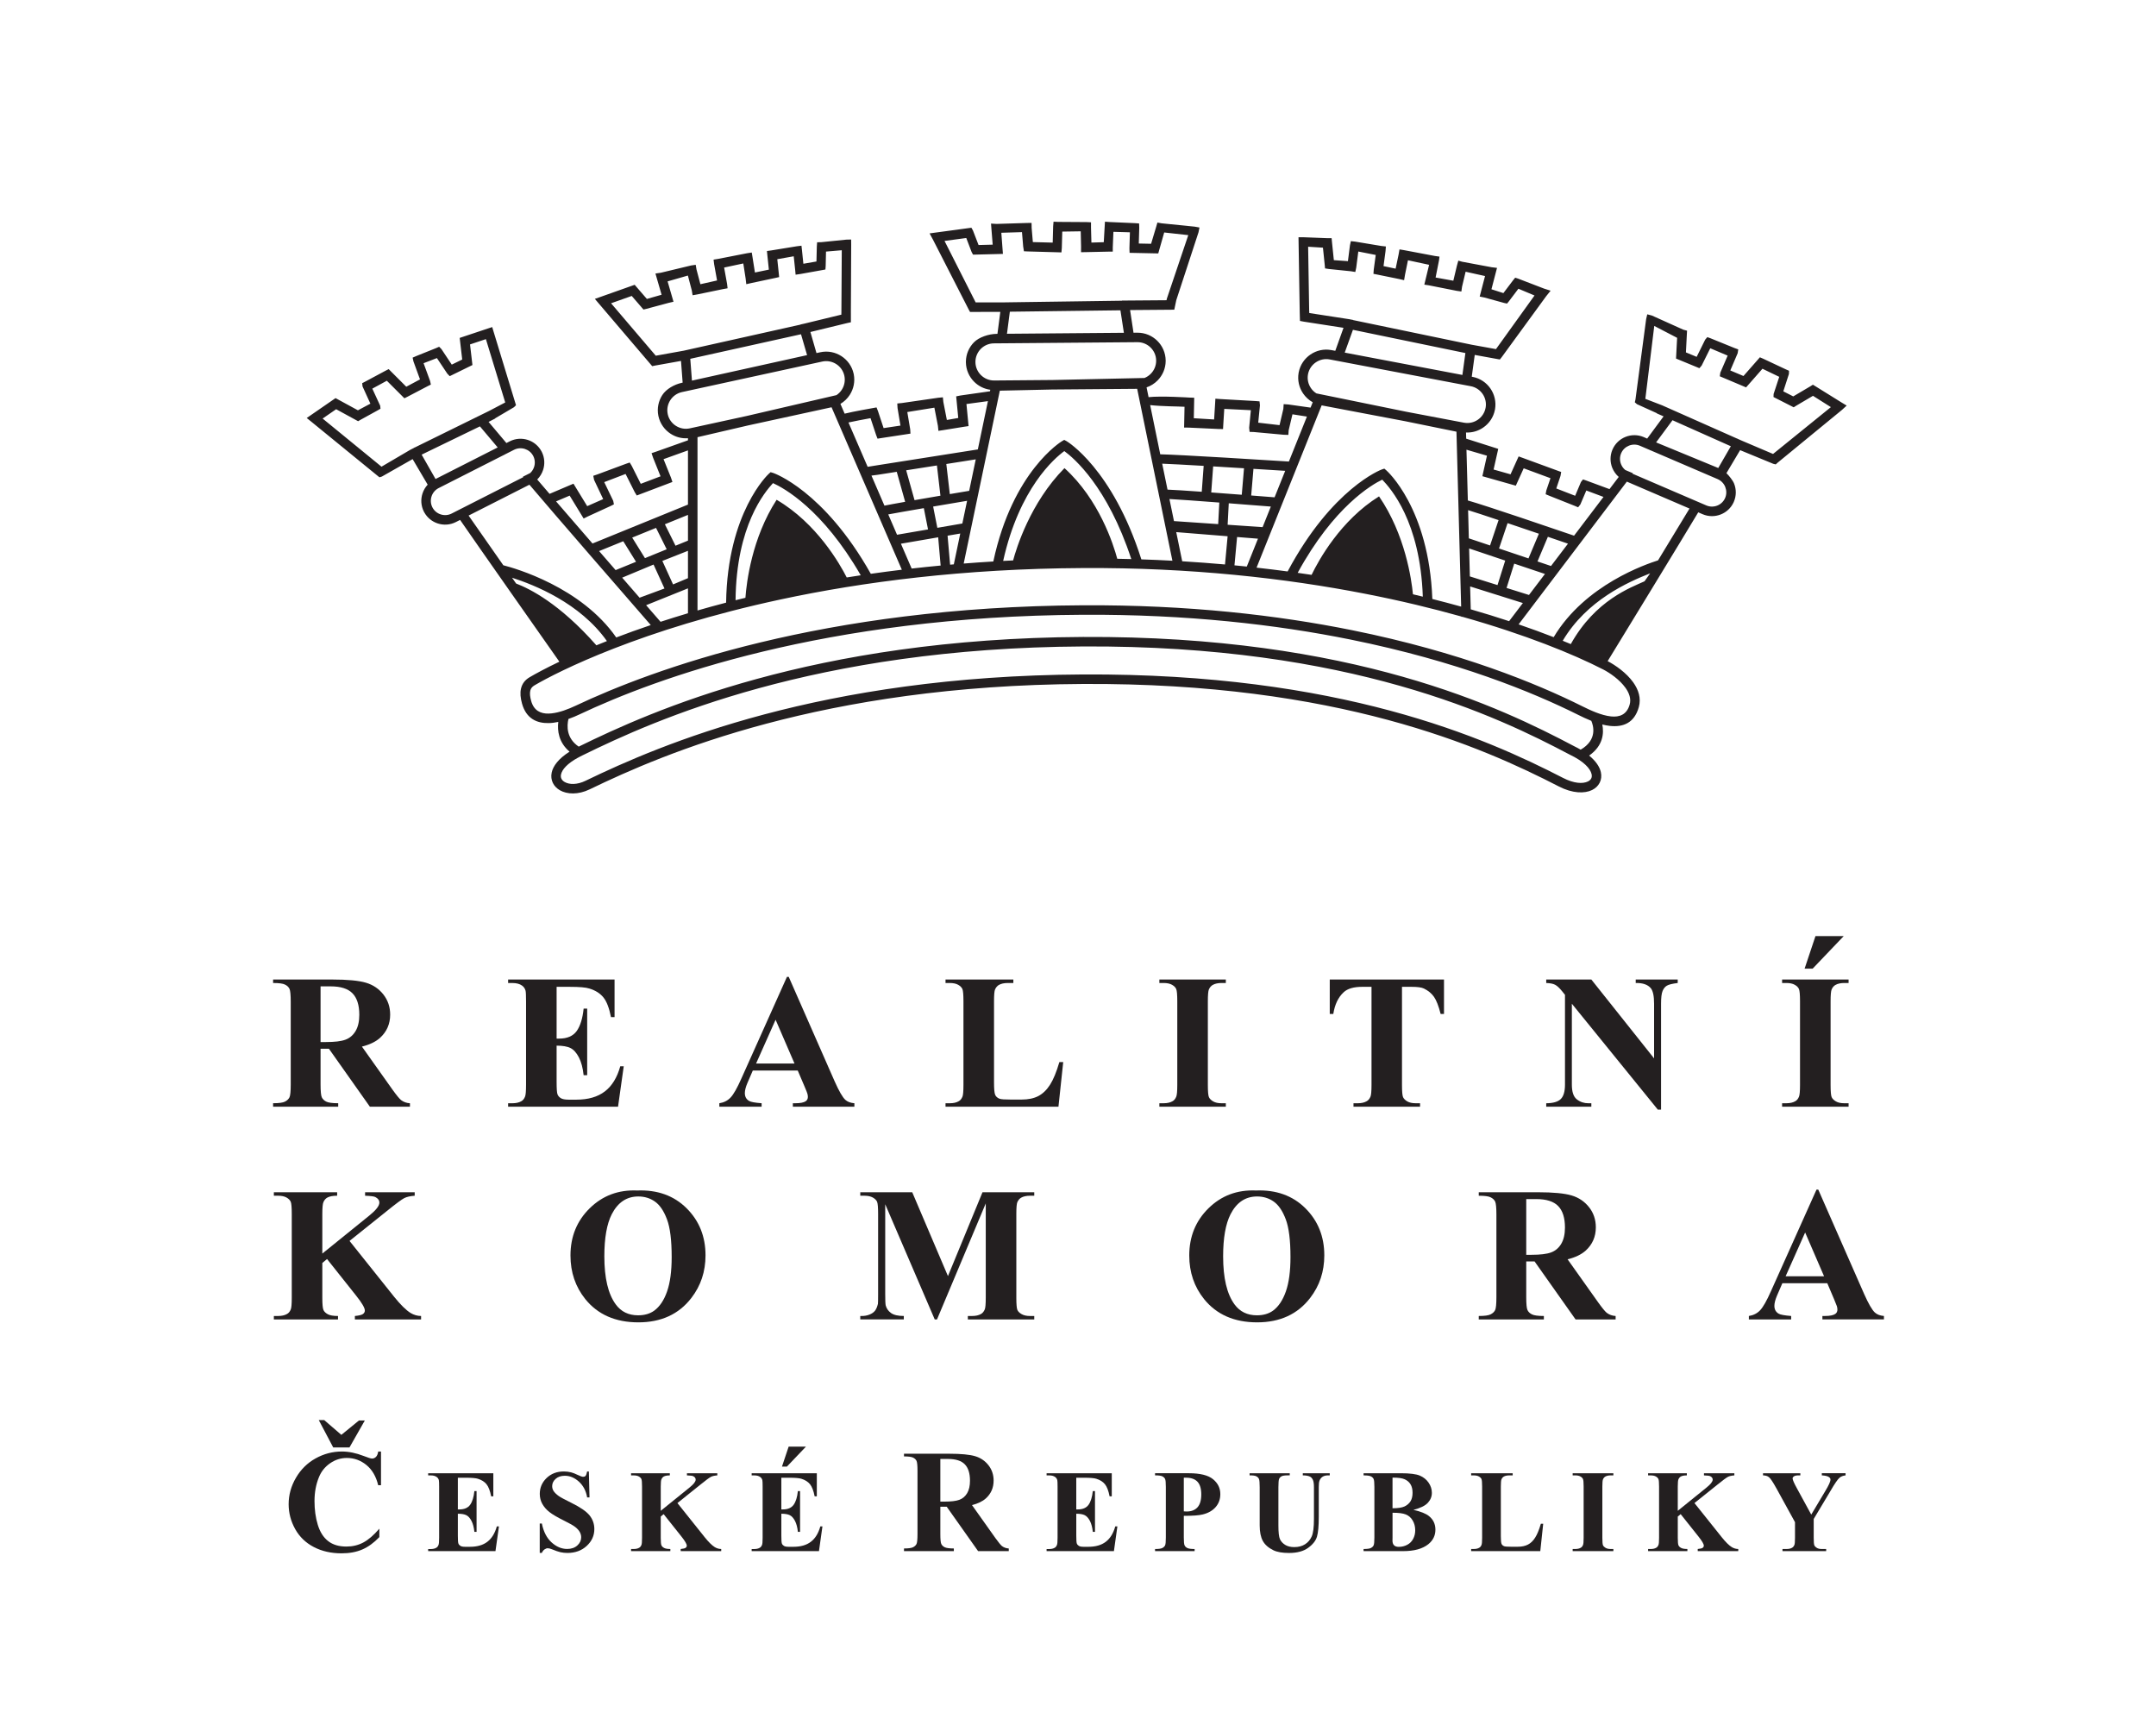 <?xml version="1.0" encoding="UTF-8" standalone="no"?>
<svg
   xmlns:dc="http://purl.org/dc/elements/1.1/"
   xmlns:cc="http://creativecommons.org/ns#"
   xmlns:rdf="http://www.w3.org/1999/02/22-rdf-syntax-ns#"
   xmlns:svg="http://www.w3.org/2000/svg"
   xmlns="http://www.w3.org/2000/svg"
   xmlns:xlink="http://www.w3.org/1999/xlink"
   xml:space="preserve"
   enable-background="new 0 0 155.438 128.485"
   viewBox="0 0 150 120"
   height="120"
   width="150"
   y="0px"
   x="0px"
   id="Layer_1"
   version="1.1"><defs
     id="defs77" /><g
     transform="matrix(0.721,0,0,0.721,19,15.421)"
     id="g3"><defs
       id="defs5"><rect
         y="0"
         x="0"
         height="128.485"
         width="155.438"
         id="SVGID_1_" /></defs><clipPath
       id="SVGID_2_"><use
         height="100%"
         width="100%"
         y="0"
         x="0"
         style="overflow:visible"
         id="use9"
         overflow="visible"
         xlink:href="#SVGID_1_" /></clipPath><path
       style="fill:#231f20"
       id="path11"
       d="m 151.737,120.756 0,0.205 c -0.246,0.033 -0.438,0.105 -0.57,0.217 -0.186,0.154 -0.477,0.578 -0.876,1.268 l -1.628,2.721 0,1.816 c 0,0.389 0.019,0.631 0.061,0.727 0.039,0.092 0.12,0.174 0.24,0.246 0.121,0.074 0.279,0.109 0.48,0.109 l 0.42,0 0,0.205 -4.215,0 0,-0.205 0.392,0 c 0.222,0 0.397,-0.039 0.526,-0.117 0.097,-0.051 0.172,-0.139 0.228,-0.266 0.041,-0.088 0.062,-0.32 0.062,-0.699 l 0,-1.506 -1.769,-3.219 c -0.351,-0.637 -0.597,-1.008 -0.743,-1.121 -0.143,-0.115 -0.335,-0.172 -0.574,-0.176 l 0,-0.205 3.601,0 0,0.205 -0.16,0 c -0.218,0 -0.371,0.031 -0.458,0.096 -0.088,0.061 -0.129,0.127 -0.129,0.197 0,0.133 0.146,0.469 0.443,1.004 l 1.357,2.488 1.352,-2.268 c 0.336,-0.555 0.502,-0.922 0.502,-1.104 0,-0.098 -0.045,-0.182 -0.143,-0.246 -0.124,-0.092 -0.357,-0.148 -0.691,-0.168 l 0,-0.205 2.292,0 z"
       clip-path="url(#SVGID_2_)" /><path
       style="fill:#231f20"
       id="path13"
       d="m 137.155,123.633 2.642,3.307 c 0.374,0.465 0.694,0.781 0.964,0.947 0.197,0.117 0.402,0.178 0.621,0.178 l 0,0.205 -3.911,0 0,-0.205 c 0.248,-0.021 0.406,-0.061 0.479,-0.117 0.072,-0.055 0.108,-0.123 0.108,-0.203 0,-0.156 -0.17,-0.449 -0.511,-0.877 l -1.723,-2.166 -0.278,0.232 0,2.049 c 0,0.393 0.022,0.637 0.069,0.732 0.041,0.098 0.127,0.178 0.252,0.246 0.127,0.07 0.328,0.104 0.606,0.104 l 0,0.205 -3.791,0 0,-0.205 0.249,0 c 0.219,0 0.393,-0.039 0.526,-0.117 0.096,-0.051 0.171,-0.139 0.222,-0.268 0.041,-0.086 0.061,-0.318 0.061,-0.697 l 0,-4.941 c 0,-0.383 -0.02,-0.623 -0.061,-0.721 -0.04,-0.096 -0.124,-0.18 -0.246,-0.252 -0.125,-0.07 -0.291,-0.105 -0.502,-0.105 l -0.249,0 0,-0.207 3.739,0 0,0.207 c -0.254,0 -0.448,0.035 -0.581,0.107 -0.097,0.055 -0.172,0.141 -0.226,0.262 -0.047,0.094 -0.069,0.33 -0.069,0.709 l 0,2.338 2.788,-2.254 c 0.388,-0.314 0.582,-0.566 0.582,-0.752 0,-0.143 -0.079,-0.252 -0.238,-0.334 -0.081,-0.041 -0.283,-0.066 -0.605,-0.076 l 0,-0.207 2.933,0 0,0.207 c -0.263,0.018 -0.468,0.063 -0.618,0.139 -0.15,0.074 -0.494,0.334 -1.033,0.768 l -2.199,1.762 z"
       clip-path="url(#SVGID_2_)" /><path
       style="fill:#231f20"
       id="path15"
       d="m 129.331,128.065 0,0.205 -3.928,0 0,-0.205 0.25,0 c 0.217,0 0.393,-0.039 0.524,-0.117 0.097,-0.051 0.171,-0.139 0.222,-0.266 0.041,-0.088 0.063,-0.32 0.063,-0.699 l 0,-4.941 c 0,-0.383 -0.021,-0.623 -0.063,-0.721 -0.041,-0.096 -0.121,-0.18 -0.246,-0.25 -0.123,-0.072 -0.291,-0.109 -0.5,-0.109 l -0.25,0 0,-0.205 3.928,0 0,0.205 -0.25,0 c -0.219,0 -0.395,0.039 -0.525,0.115 -0.098,0.055 -0.172,0.141 -0.227,0.268 -0.041,0.088 -0.062,0.322 -0.062,0.697 l 0,4.941 c 0,0.385 0.021,0.625 0.062,0.723 0.045,0.096 0.129,0.178 0.25,0.25 0.125,0.074 0.291,0.109 0.502,0.109 l 0.25,0 z"
       clip-path="url(#SVGID_2_)" /><path
       style="fill:#231f20"
       id="path17"
       d="m 122.56,125.631 -0.281,2.639 -6.672,0 0,-0.205 0.25,0 c 0.217,0 0.393,-0.039 0.524,-0.117 0.097,-0.051 0.171,-0.139 0.224,-0.268 0.039,-0.086 0.061,-0.318 0.061,-0.697 l 0,-4.941 c 0,-0.385 -0.021,-0.623 -0.061,-0.721 -0.041,-0.096 -0.123,-0.18 -0.248,-0.25 -0.123,-0.072 -0.291,-0.107 -0.5,-0.107 l -0.25,0 0,-0.207 4.008,0 0,0.207 -0.327,0 c -0.22,0 -0.394,0.037 -0.528,0.113 -0.095,0.055 -0.171,0.141 -0.227,0.268 -0.04,0.09 -0.061,0.322 -0.061,0.697 l 0,4.787 c 0,0.385 0.022,0.631 0.065,0.734 0.045,0.105 0.13,0.186 0.261,0.236 0.094,0.033 0.316,0.049 0.67,0.049 l 0.626,0 c 0.399,0 0.732,-0.07 0.999,-0.211 0.266,-0.139 0.495,-0.359 0.688,-0.666 0.195,-0.301 0.379,-0.748 0.553,-1.34 l 0.226,0 z"
       clip-path="url(#SVGID_2_)" /><path
       style="fill:#231f20"
       id="path19"
       d="m 110.038,124.288 c 0.713,0.164 1.213,0.367 1.502,0.604 0.414,0.336 0.619,0.77 0.619,1.307 0,0.564 -0.227,1.031 -0.68,1.4 -0.559,0.449 -1.369,0.672 -2.433,0.672 l -3.819,0 0,-0.205 c 0.35,0 0.583,-0.031 0.708,-0.098 0.123,-0.064 0.21,-0.148 0.259,-0.252 0.051,-0.104 0.076,-0.357 0.076,-0.764 l 0,-4.877 c 0,-0.404 -0.025,-0.662 -0.076,-0.766 -0.049,-0.107 -0.138,-0.191 -0.262,-0.252 -0.125,-0.064 -0.359,-0.094 -0.705,-0.094 l 0,-0.207 3.602,0 c 0.86,0 1.472,0.076 1.83,0.23 0.358,0.154 0.64,0.381 0.847,0.686 0.208,0.305 0.31,0.631 0.31,0.973 0,0.363 -0.13,0.686 -0.393,0.969 -0.262,0.281 -0.723,0.506 -1.385,0.674 m -2.017,-0.153 c 0.524,0 0.91,-0.059 1.16,-0.176 0.249,-0.119 0.44,-0.285 0.575,-0.498 0.132,-0.215 0.197,-0.488 0.197,-0.822 0,-0.33 -0.065,-0.604 -0.196,-0.816 -0.13,-0.213 -0.317,-0.373 -0.562,-0.484 -0.245,-0.111 -0.636,-0.164 -1.175,-0.16 l 0,2.956 z m 0,0.434 0,2.41 -0.006,0.277 c 0,0.197 0.05,0.35 0.151,0.451 0.103,0.102 0.252,0.152 0.453,0.152 0.295,0 0.566,-0.064 0.816,-0.197 0.25,-0.131 0.441,-0.32 0.573,-0.57 0.135,-0.248 0.201,-0.525 0.201,-0.832 0,-0.354 -0.082,-0.668 -0.245,-0.945 -0.162,-0.279 -0.385,-0.473 -0.67,-0.586 -0.283,-0.111 -0.708,-0.164 -1.273,-0.16"
       clip-path="url(#SVGID_2_)" /><path
       style="fill:#231f20"
       id="path21"
       d="m 94.226,120.756 3.877,0 0,0.205 -0.193,0 c -0.291,0 -0.492,0.031 -0.602,0.092 -0.108,0.061 -0.187,0.145 -0.232,0.252 -0.045,0.107 -0.068,0.375 -0.068,0.803 l 0,3.68 c 0,0.672 0.049,1.117 0.152,1.336 0.102,0.219 0.268,0.396 0.501,0.543 0.231,0.145 0.526,0.215 0.882,0.215 0.405,0 0.752,-0.09 1.037,-0.273 0.288,-0.184 0.501,-0.436 0.643,-0.756 0.143,-0.322 0.215,-0.881 0.215,-1.68 l 0,-3.064 c 0,-0.338 -0.036,-0.576 -0.106,-0.721 -0.071,-0.145 -0.159,-0.244 -0.265,-0.299 -0.167,-0.084 -0.4,-0.127 -0.705,-0.127 l 0,-0.205 2.6,0 0,0.205 -0.156,0 c -0.211,0 -0.387,0.043 -0.525,0.127 -0.141,0.086 -0.242,0.213 -0.305,0.383 -0.049,0.119 -0.072,0.33 -0.072,0.637 l 0,2.854 c 0,0.883 -0.059,1.521 -0.174,1.912 -0.117,0.393 -0.4,0.752 -0.852,1.08 -0.449,0.328 -1.066,0.494 -1.846,0.494 -0.648,0 -1.152,-0.088 -1.507,-0.262 -0.481,-0.236 -0.825,-0.539 -1.025,-0.908 -0.198,-0.369 -0.298,-0.865 -0.298,-1.49 l 0,-3.68 c 0,-0.432 -0.023,-0.699 -0.072,-0.805 -0.048,-0.107 -0.131,-0.189 -0.25,-0.252 -0.117,-0.064 -0.334,-0.094 -0.652,-0.09 l 0,-0.206 z"
       clip-path="url(#SVGID_2_)" /><path
       style="fill:#231f20"
       id="path23"
       d="m 87.88,124.868 0,2.084 c 0,0.406 0.024,0.662 0.076,0.766 0.05,0.107 0.139,0.191 0.266,0.254 0.127,0.063 0.36,0.096 0.701,0.096 l 0,0.203 -3.818,0 0,-0.203 c 0.348,0 0.582,-0.033 0.707,-0.1 0.123,-0.064 0.209,-0.146 0.261,-0.252 0.05,-0.104 0.073,-0.357 0.073,-0.764 l 0,-4.875 c 0,-0.408 -0.023,-0.662 -0.073,-0.768 -0.052,-0.107 -0.138,-0.189 -0.265,-0.254 -0.125,-0.063 -0.359,-0.094 -0.703,-0.094 l 0,-0.205 3.274,0 c 1.078,0 1.853,0.193 2.321,0.576 0.469,0.385 0.703,0.863 0.703,1.441 0,0.488 -0.15,0.904 -0.453,1.252 -0.303,0.346 -0.721,0.582 -1.252,0.709 -0.357,0.091 -0.965,0.134 -1.818,0.134 m 0,-3.68 0,3.248 c 0.124,0.008 0.215,0.012 0.279,0.012 0.449,0 0.796,-0.135 1.04,-0.402 0.243,-0.268 0.366,-0.684 0.366,-1.246 0,-0.557 -0.123,-0.963 -0.366,-1.223 -0.244,-0.258 -0.606,-0.389 -1.093,-0.389 l -0.226,0 z"
       clip-path="url(#SVGID_2_)" /><path
       style="fill:#231f20"
       id="path25"
       d="m 77.503,121.188 0,3.059 0.15,0 c 0.476,0 0.821,-0.15 1.036,-0.447 0.212,-0.299 0.349,-0.742 0.41,-1.324 l 0.211,0 0,3.934 -0.211,0 c -0.045,-0.43 -0.138,-0.779 -0.278,-1.055 -0.145,-0.273 -0.31,-0.457 -0.498,-0.551 -0.187,-0.094 -0.462,-0.141 -0.819,-0.141 l 0,2.117 c 0,0.414 0.017,0.666 0.053,0.758 0.034,0.094 0.101,0.168 0.196,0.227 0.095,0.063 0.25,0.088 0.466,0.088 l 0.448,0 c 0.701,0 1.263,-0.16 1.687,-0.486 0.424,-0.324 0.727,-0.818 0.912,-1.484 l 0.205,0 -0.336,2.389 -6.496,0 0,-0.203 0.249,0 c 0.218,0 0.394,-0.041 0.526,-0.119 0.096,-0.051 0.17,-0.139 0.221,-0.268 0.042,-0.086 0.063,-0.318 0.063,-0.695 l 0,-4.943 c 0,-0.34 -0.01,-0.547 -0.028,-0.625 -0.036,-0.129 -0.107,-0.23 -0.205,-0.299 -0.142,-0.105 -0.332,-0.156 -0.577,-0.156 l -0.249,0 0,-0.205 6.289,0 0,2.223 -0.211,0 c -0.107,-0.545 -0.257,-0.934 -0.451,-1.17 -0.193,-0.236 -0.468,-0.41 -0.822,-0.52 -0.207,-0.068 -0.596,-0.102 -1.164,-0.102 l -0.777,0 z"
       clip-path="url(#SVGID_2_)" /><path
       style="fill:#231f20"
       id="path27"
       d="m 64.386,123.987 0,2.635 c 0,0.508 0.031,0.828 0.092,0.957 0.064,0.133 0.173,0.24 0.329,0.316 0.159,0.078 0.451,0.119 0.882,0.119 l 0,0.256 -4.81,0 0,-0.256 c 0.435,0 0.728,-0.041 0.884,-0.123 0.154,-0.08 0.263,-0.184 0.326,-0.314 0.062,-0.129 0.093,-0.447 0.093,-0.955 l 0,-6.098 c 0,-0.508 -0.031,-0.826 -0.093,-0.961 -0.063,-0.131 -0.172,-0.234 -0.331,-0.314 -0.156,-0.078 -0.449,-0.117 -0.879,-0.117 l 0,-0.258 4.365,0 c 1.138,0 1.968,0.08 2.495,0.236 0.525,0.156 0.956,0.447 1.29,0.871 0.331,0.42 0.499,0.918 0.499,1.484 0,0.693 -0.251,1.266 -0.75,1.719 -0.32,0.287 -0.764,0.502 -1.337,0.645 l 2.259,3.182 c 0.296,0.41 0.506,0.666 0.629,0.77 0.192,0.143 0.409,0.221 0.66,0.234 l 0,0.256 -2.958,0 -3.028,-4.283 -0.617,0 z m 0,-4.608 0,4.115 0.395,0 c 0.641,0 1.121,-0.057 1.44,-0.174 0.32,-0.119 0.57,-0.332 0.752,-0.639 0.182,-0.309 0.274,-0.707 0.274,-1.203 0,-0.717 -0.167,-1.242 -0.503,-1.586 -0.334,-0.342 -0.873,-0.514 -1.618,-0.514 l -0.74,0 z"
       clip-path="url(#SVGID_2_)" /><polygon
       style="fill:#231f20"
       id="polygon29"
       points="49.581,120.114 49.105,120.114 49.748,118.192 51.416,118.192 "
       clip-path="url(#SVGID_2_)" /><path
       style="fill:#231f20"
       id="path31"
       d="m 49.044,121.188 0,3.059 0.15,0 c 0.476,0 0.82,-0.15 1.036,-0.447 0.214,-0.299 0.35,-0.742 0.41,-1.324 l 0.211,0 0,3.934 -0.211,0 c -0.045,-0.43 -0.138,-0.779 -0.279,-1.055 -0.144,-0.273 -0.309,-0.457 -0.498,-0.551 -0.187,-0.094 -0.462,-0.141 -0.819,-0.141 l 0,2.117 c 0,0.414 0.017,0.666 0.053,0.758 0.034,0.094 0.101,0.168 0.197,0.227 0.094,0.063 0.249,0.088 0.465,0.088 l 0.448,0 c 0.702,0 1.264,-0.16 1.687,-0.486 0.424,-0.324 0.726,-0.818 0.912,-1.484 l 0.204,0 -0.336,2.389 -6.495,0 0,-0.203 0.249,0 c 0.218,0 0.394,-0.041 0.526,-0.119 0.096,-0.051 0.17,-0.139 0.222,-0.268 0.041,-0.086 0.062,-0.318 0.062,-0.695 l 0,-4.943 c 0,-0.34 -0.01,-0.547 -0.028,-0.625 -0.036,-0.129 -0.107,-0.23 -0.205,-0.299 -0.141,-0.105 -0.332,-0.156 -0.577,-0.156 l -0.249,0 0,-0.205 6.288,0 0,2.223 -0.21,0 c -0.108,-0.545 -0.257,-0.934 -0.451,-1.17 -0.194,-0.236 -0.467,-0.41 -0.823,-0.52 -0.206,-0.068 -0.594,-0.102 -1.163,-0.102 l -0.776,0 z"
       clip-path="url(#SVGID_2_)" /><path
       style="fill:#231f20"
       id="path33"
       d="m 39.015,123.633 2.642,3.307 c 0.374,0.465 0.696,0.781 0.965,0.947 0.196,0.117 0.402,0.178 0.62,0.178 l 0,0.205 -3.911,0 0,-0.205 c 0.247,-0.021 0.406,-0.061 0.478,-0.117 0.074,-0.055 0.11,-0.123 0.11,-0.203 0,-0.156 -0.17,-0.449 -0.511,-0.877 l -1.723,-2.166 -0.278,0.232 0,2.049 c 0,0.393 0.023,0.637 0.069,0.732 0.043,0.098 0.128,0.178 0.253,0.246 0.126,0.07 0.327,0.104 0.605,0.104 l 0,0.205 -3.79,0 0,-0.205 0.25,0 c 0.217,0 0.393,-0.039 0.526,-0.117 0.096,-0.051 0.17,-0.139 0.221,-0.268 0.041,-0.086 0.06,-0.318 0.06,-0.697 l 0,-4.941 c 0,-0.383 -0.019,-0.623 -0.06,-0.721 -0.04,-0.096 -0.123,-0.18 -0.246,-0.252 -0.125,-0.07 -0.291,-0.105 -0.501,-0.105 l -0.25,0 0,-0.207 3.739,0 0,0.207 c -0.254,0 -0.448,0.035 -0.581,0.107 -0.096,0.055 -0.172,0.141 -0.226,0.262 -0.046,0.094 -0.069,0.33 -0.069,0.709 l 0,2.338 2.788,-2.254 c 0.388,-0.314 0.583,-0.566 0.583,-0.752 0,-0.143 -0.08,-0.252 -0.239,-0.334 -0.081,-0.041 -0.283,-0.066 -0.605,-0.076 l 0,-0.207 2.931,0 0,0.207 c -0.262,0.018 -0.467,0.063 -0.616,0.139 -0.151,0.074 -0.496,0.334 -1.035,0.768 l -2.199,1.762 z"
       clip-path="url(#SVGID_2_)" /><path
       style="fill:#231f20"
       id="path35"
       d="m 30.47,120.584 0.062,2.504 -0.228,0 c -0.106,-0.627 -0.369,-1.131 -0.789,-1.516 -0.42,-0.381 -0.872,-0.572 -1.36,-0.572 -0.376,0 -0.675,0.1 -0.894,0.303 -0.222,0.199 -0.331,0.434 -0.331,0.695 0,0.164 0.04,0.314 0.117,0.443 0.106,0.174 0.278,0.344 0.515,0.514 0.173,0.123 0.574,0.338 1.203,0.648 0.879,0.434 1.471,0.842 1.777,1.225 0.304,0.385 0.456,0.824 0.456,1.318 0,0.629 -0.246,1.17 -0.734,1.621 -0.49,0.453 -1.112,0.68 -1.865,0.68 -0.236,0 -0.461,-0.025 -0.671,-0.072 -0.21,-0.049 -0.475,-0.139 -0.792,-0.271 -0.178,-0.074 -0.324,-0.111 -0.438,-0.111 -0.096,0 -0.198,0.037 -0.304,0.111 -0.108,0.074 -0.195,0.186 -0.261,0.338 l -0.204,0 0,-2.836 0.204,0 c 0.163,0.799 0.475,1.404 0.94,1.824 0.463,0.42 0.963,0.631 1.498,0.631 0.414,0 0.743,-0.115 0.989,-0.34 0.246,-0.225 0.369,-0.488 0.369,-0.787 0,-0.178 -0.048,-0.35 -0.142,-0.516 -0.095,-0.166 -0.237,-0.322 -0.43,-0.473 -0.192,-0.15 -0.531,-0.344 -1.019,-0.584 -0.682,-0.338 -1.174,-0.623 -1.473,-0.859 -0.301,-0.236 -0.529,-0.502 -0.69,-0.793 -0.161,-0.291 -0.242,-0.611 -0.242,-0.963 0,-0.598 0.221,-1.109 0.66,-1.531 0.44,-0.42 0.994,-0.631 1.662,-0.631 0.244,0 0.48,0.029 0.71,0.088 0.173,0.045 0.385,0.127 0.633,0.248 0.25,0.119 0.425,0.18 0.524,0.18 0.096,0 0.172,-0.029 0.226,-0.088 0.057,-0.061 0.109,-0.201 0.156,-0.428 l 0.166,0 z"
       clip-path="url(#SVGID_2_)" /><path
       style="fill:#231f20"
       id="path37"
       d="m 17.828,121.188 0,3.059 0.15,0 c 0.476,0 0.82,-0.15 1.036,-0.447 0.214,-0.299 0.35,-0.742 0.41,-1.324 l 0.211,0 0,3.934 -0.211,0 c -0.045,-0.43 -0.138,-0.779 -0.279,-1.055 -0.144,-0.273 -0.309,-0.457 -0.498,-0.551 -0.187,-0.094 -0.462,-0.141 -0.819,-0.141 l 0,2.117 c 0,0.414 0.017,0.666 0.053,0.758 0.034,0.094 0.101,0.168 0.197,0.227 0.094,0.063 0.249,0.088 0.465,0.088 l 0.448,0 c 0.702,0 1.264,-0.16 1.687,-0.486 0.424,-0.324 0.726,-0.818 0.912,-1.484 l 0.204,0 -0.336,2.389 -6.495,0 0,-0.203 0.249,0 c 0.218,0 0.394,-0.041 0.526,-0.119 0.096,-0.051 0.17,-0.139 0.221,-0.268 0.042,-0.086 0.063,-0.318 0.063,-0.695 l 0,-4.943 c 0,-0.34 -0.01,-0.547 -0.028,-0.625 -0.036,-0.129 -0.107,-0.23 -0.205,-0.299 -0.141,-0.105 -0.332,-0.156 -0.577,-0.156 l -0.249,0 0,-0.205 6.288,0 0,2.223 -0.21,0 c -0.108,-0.545 -0.257,-0.934 -0.451,-1.17 -0.194,-0.236 -0.468,-0.41 -0.823,-0.52 -0.207,-0.068 -0.594,-0.102 -1.164,-0.102 l -0.775,0 z"
       clip-path="url(#SVGID_2_)" /><polygon
       style="fill:#231f20"
       id="polygon39"
       points="7.369,118.27 5.803,118.27 4.406,115.624 4.931,115.624 6.586,117.053 8.284,115.667 8.851,115.667 "
       clip-path="url(#SVGID_2_)" /><path
       style="fill:#231f20"
       id="path41"
       d="m 10.412,118.661 0,3.254 -0.27,0 c -0.203,-0.848 -0.581,-1.498 -1.137,-1.953 -0.554,-0.451 -1.183,-0.68 -1.885,-0.68 -0.587,0 -1.123,0.17 -1.613,0.508 -0.49,0.338 -0.849,0.777 -1.074,1.324 -0.291,0.697 -0.437,1.475 -0.437,2.328 0,0.838 0.106,1.605 0.319,2.295 0.213,0.691 0.544,1.213 0.998,1.566 0.452,0.354 1.038,0.527 1.76,0.527 0.591,0 1.133,-0.127 1.625,-0.387 0.491,-0.258 1.009,-0.703 1.555,-1.336 l 0,0.813 c -0.527,0.549 -1.075,0.947 -1.646,1.193 -0.572,0.248 -1.236,0.371 -2,0.371 -1.001,0 -1.892,-0.201 -2.67,-0.604 -0.778,-0.402 -1.379,-0.979 -1.802,-1.73 -0.421,-0.754 -0.634,-1.557 -0.634,-2.406 0,-0.896 0.234,-1.746 0.705,-2.549 0.468,-0.803 1.099,-1.428 1.896,-1.871 0.797,-0.443 1.644,-0.664 2.54,-0.664 0.66,0 1.358,0.143 2.093,0.428 0.426,0.166 0.695,0.252 0.812,0.252 0.146,0 0.273,-0.055 0.382,-0.164 0.109,-0.109 0.18,-0.281 0.213,-0.516 l 0.27,0 z"
       clip-path="url(#SVGID_2_)" /><path
       style="fill:#231f20"
       id="path43"
       d="m 149.972,102.422 -4.334,0 -0.517,1.195 c -0.17,0.4 -0.253,0.729 -0.253,0.986 0,0.346 0.138,0.6 0.417,0.76 0.16,0.098 0.562,0.17 1.201,0.221 l 0,0.332 -4.081,0 0,-0.332 c 0.439,-0.068 0.804,-0.252 1.085,-0.551 0.284,-0.297 0.636,-0.914 1.05,-1.85 l 4.391,-9.791 0.172,0 4.422,10.063 c 0.425,0.953 0.771,1.553 1.043,1.799 0.207,0.189 0.496,0.299 0.871,0.33 l 0,0.332 -5.938,0 0,-0.332 0.244,0 c 0.477,0 0.813,-0.068 1.004,-0.203 0.133,-0.096 0.2,-0.234 0.2,-0.416 0,-0.107 -0.019,-0.219 -0.054,-0.334 -0.014,-0.055 -0.103,-0.279 -0.273,-0.68 l -0.65,-1.529 z m -0.31,-0.67 -1.826,-4.225 -1.884,4.225 3.71,0 z"
       clip-path="url(#SVGID_2_)" /><path
       style="fill:#231f20"
       id="path45"
       d="m 120.923,100.323 0,3.441 c 0,0.664 0.039,1.082 0.121,1.25 0.082,0.174 0.223,0.313 0.428,0.414 0.207,0.104 0.591,0.156 1.152,0.156 l 0,0.332 -6.283,0 0,-0.332 c 0.569,0 0.951,-0.053 1.155,-0.162 0.201,-0.104 0.343,-0.24 0.427,-0.41 0.08,-0.17 0.121,-0.584 0.121,-1.248 l 0,-7.963 c 0,-0.664 -0.041,-1.082 -0.121,-1.256 -0.084,-0.172 -0.226,-0.307 -0.433,-0.41 -0.204,-0.105 -0.587,-0.154 -1.149,-0.154 l 0,-0.336 5.703,0 c 1.485,0 2.569,0.104 3.258,0.309 0.687,0.203 1.248,0.584 1.685,1.137 0.433,0.549 0.651,1.199 0.651,1.939 0,0.906 -0.328,1.652 -0.979,2.246 -0.417,0.373 -0.997,0.654 -1.745,0.84 l 2.95,4.154 c 0.385,0.537 0.661,0.871 0.821,1.004 0.25,0.189 0.535,0.291 0.863,0.311 l 0,0.332 -3.865,0 -3.954,-5.594 -0.806,0 z m 0,-6.018 0,5.375 0.516,0 c 0.836,0 1.465,-0.074 1.881,-0.229 0.417,-0.154 0.745,-0.434 0.982,-0.834 0.237,-0.402 0.358,-0.924 0.358,-1.568 0,-0.936 -0.22,-1.625 -0.657,-2.074 -0.437,-0.447 -1.141,-0.67 -2.113,-0.67 l -0.967,0 z"
       clip-path="url(#SVGID_2_)" /><path
       style="fill:#231f20"
       id="path47"
       d="m 94.84,93.475 c 1.954,-0.076 3.543,0.496 4.766,1.709 1.22,1.211 1.831,2.729 1.831,4.551 0,1.559 -0.453,2.928 -1.365,4.109 -1.207,1.568 -2.912,2.354 -5.115,2.354 -2.205,0 -3.912,-0.748 -5.121,-2.244 -0.951,-1.186 -1.43,-2.586 -1.43,-4.207 0,-1.824 0.62,-3.344 1.859,-4.559 1.24,-1.217 2.763,-1.789 4.575,-1.713 m 0.11,0.578 c -1.125,0 -1.978,0.574 -2.563,1.719 -0.476,0.939 -0.713,2.293 -0.713,4.055 0,2.094 0.366,3.641 1.102,4.641 0.513,0.701 1.232,1.051 2.157,1.051 0.62,0 1.141,-0.15 1.557,-0.451 0.527,-0.387 0.941,-1.004 1.238,-1.852 0.297,-0.848 0.445,-1.953 0.445,-3.316 0,-1.623 -0.152,-2.838 -0.455,-3.641 C 97.415,95.452 97.032,94.884 96.563,94.55 96.097,94.219 95.56,94.053 94.95,94.053"
       clip-path="url(#SVGID_2_)" /><path
       style="fill:#231f20"
       id="path49"
       d="m 65.121,101.735 3.333,-8.09 4.995,0 0,0.336 -0.399,0 c -0.361,0 -0.651,0.063 -0.868,0.189 -0.151,0.086 -0.271,0.229 -0.364,0.426 -0.065,0.146 -0.099,0.521 -0.099,1.131 l 0,8.09 c 0,0.627 0.034,1.02 0.099,1.178 0.068,0.156 0.204,0.293 0.408,0.408 0.207,0.121 0.478,0.182 0.824,0.182 l 0.399,0 0,0.332 -6.409,0 0,-0.332 0.398,0 c 0.364,0 0.652,-0.066 0.871,-0.193 0.148,-0.082 0.272,-0.229 0.361,-0.434 0.065,-0.143 0.099,-0.523 0.099,-1.141 l 0,-9.094 -4.704,11.193 -0.22,0 -4.778,-11.113 0,8.643 c 0,0.604 0.015,0.977 0.046,1.115 0.077,0.299 0.25,0.547 0.513,0.736 0.262,0.189 0.673,0.287 1.235,0.287 l 0,0.332 -4.201,0 0,-0.332 0.127,0 c 0.272,0.004 0.525,-0.041 0.76,-0.135 0.235,-0.092 0.414,-0.219 0.534,-0.373 0.121,-0.156 0.214,-0.381 0.281,-0.66 0.013,-0.068 0.019,-0.373 0.019,-0.924 l 0,-7.766 c 0,-0.623 -0.034,-1.008 -0.099,-1.162 C 58.214,94.41 58.079,94.273 57.874,94.156 57.667,94.039 57.393,93.98 57.05,93.98 l -0.39,0 0,-0.336 5.014,0 3.447,8.091 z"
       clip-path="url(#SVGID_2_)" /><path
       style="fill:#231f20"
       id="path51"
       d="m 35.13,93.475 c 1.955,-0.076 3.543,0.496 4.766,1.709 1.22,1.211 1.831,2.729 1.831,4.551 0,1.559 -0.453,2.928 -1.365,4.109 -1.207,1.568 -2.912,2.354 -5.115,2.354 -2.205,0 -3.913,-0.748 -5.121,-2.244 -0.951,-1.186 -1.43,-2.586 -1.43,-4.207 0,-1.824 0.62,-3.344 1.859,-4.559 1.242,-1.217 2.765,-1.789 4.575,-1.713 m 0.111,0.578 c -1.124,0 -1.977,0.574 -2.564,1.719 -0.476,0.939 -0.713,2.293 -0.713,4.055 0,2.094 0.367,3.641 1.103,4.641 0.512,0.701 1.232,1.051 2.155,1.051 0.621,0 1.141,-0.15 1.557,-0.451 0.529,-0.387 0.943,-1.004 1.239,-1.852 0.297,-0.848 0.444,-1.953 0.444,-3.316 0,-1.623 -0.15,-2.838 -0.453,-3.641 -0.303,-0.807 -0.686,-1.375 -1.156,-1.709 -0.466,-0.331 -1.002,-0.497 -1.612,-0.497"
       clip-path="url(#SVGID_2_)" /><path
       style="fill:#231f20"
       id="path53"
       d="m 7.376,98.342 4.316,5.404 c 0.611,0.758 1.136,1.273 1.574,1.547 0.322,0.191 0.659,0.291 1.014,0.291 l 0,0.332 -6.388,0 0,-0.332 c 0.405,-0.037 0.664,-0.104 0.782,-0.193 0.12,-0.088 0.179,-0.201 0.179,-0.334 0,-0.252 -0.278,-0.732 -0.834,-1.428 l -2.814,-3.541 -0.455,0.381 0,3.348 c 0,0.641 0.038,1.037 0.112,1.195 0.071,0.156 0.21,0.291 0.414,0.402 0.207,0.113 0.534,0.17 0.988,0.17 l 0,0.332 -6.19,0 0,-0.332 0.407,0 c 0.356,0 0.643,-0.066 0.86,-0.193 0.157,-0.082 0.277,-0.229 0.361,-0.434 0.067,-0.143 0.099,-0.523 0.099,-1.141 l 0,-8.072 c 0,-0.627 -0.032,-1.02 -0.099,-1.178 C 1.637,94.41 1.501,94.273 1.3,94.156 1.096,94.039 0.824,93.98 0.481,93.98 l -0.407,0 0,-0.336 6.107,0 0,0.336 c -0.414,0 -0.732,0.059 -0.949,0.18 -0.157,0.086 -0.281,0.229 -0.37,0.426 -0.074,0.152 -0.112,0.537 -0.112,1.158 l 0,3.818 4.554,-3.682 c 0.633,-0.514 0.951,-0.924 0.951,-1.23 0,-0.23 -0.13,-0.41 -0.389,-0.543 C 9.733,94.04 9.402,94 8.877,93.981 l 0,-0.336 4.788,0 0,0.336 c -0.429,0.031 -0.763,0.105 -1.007,0.229 -0.247,0.125 -0.809,0.545 -1.689,1.254 l -3.593,2.878 z"
       clip-path="url(#SVGID_2_)" /><polygon
       style="fill:#231f20"
       id="polygon55"
       points="148.562,72.069 147.784,72.069 148.833,68.93 151.559,68.93 "
       clip-path="url(#SVGID_2_)" /><path
       style="fill:#231f20"
       id="path57"
       d="m 152.028,85.057 0,0.334 -6.416,0 0,-0.334 0.408,0 c 0.354,0 0.642,-0.064 0.857,-0.191 0.158,-0.084 0.279,-0.229 0.362,-0.436 0.067,-0.143 0.102,-0.521 0.102,-1.141 l 0,-8.07 c 0,-0.627 -0.034,-1.02 -0.102,-1.178 -0.064,-0.156 -0.198,-0.293 -0.401,-0.41 -0.201,-0.117 -0.477,-0.176 -0.818,-0.176 l -0.408,0 0,-0.338 6.416,0 0,0.338 -0.408,0 c -0.355,0 -0.643,0.063 -0.859,0.188 -0.156,0.088 -0.281,0.229 -0.369,0.438 -0.065,0.145 -0.1,0.523 -0.1,1.139 l 0,8.07 c 0,0.627 0.034,1.02 0.102,1.178 0.07,0.158 0.207,0.293 0.407,0.41 0.205,0.121 0.476,0.18 0.819,0.18 l 0.408,0 z"
       clip-path="url(#SVGID_2_)" /><path
       style="fill:#231f20"
       id="path59"
       d="m 127.205,73.12 6.054,7.609 0,-5.275 c 0,-0.734 -0.104,-1.232 -0.313,-1.492 -0.291,-0.35 -0.776,-0.52 -1.459,-0.506 l 0,-0.336 4.053,0 0,0.336 c -0.519,0.064 -0.864,0.15 -1.044,0.256 -0.179,0.105 -0.318,0.277 -0.417,0.516 -0.099,0.239 -0.147,0.648 -0.147,1.227 l 0,10.219 -0.311,0 -8.296,-10.219 0,7.803 c 0,0.705 0.161,1.18 0.485,1.428 0.32,0.25 0.691,0.373 1.105,0.373 l 0.29,0 0,0.334 -4.353,0 0,-0.334 c 0.678,-0.006 1.146,-0.145 1.412,-0.416 0.267,-0.273 0.398,-0.732 0.398,-1.385 l 0,-8.662 -0.263,-0.326 c -0.259,-0.324 -0.488,-0.537 -0.688,-0.643 -0.197,-0.104 -0.484,-0.158 -0.859,-0.17 l 0,-0.337 4.353,0 z"
       clip-path="url(#SVGID_2_)" /><path
       style="fill:#231f20"
       id="path61"
       d="m 112.987,73.12 0,3.322 -0.324,0 c -0.195,-0.768 -0.408,-1.318 -0.643,-1.652 -0.235,-0.336 -0.561,-0.602 -0.971,-0.801 -0.228,-0.111 -0.629,-0.164 -1.201,-0.164 l -0.914,0 0,9.465 c 0,0.629 0.033,1.02 0.102,1.178 0.071,0.158 0.207,0.293 0.408,0.412 0.204,0.119 0.479,0.178 0.828,0.178 l 0.406,0 0,0.334 -6.424,0 0,-0.334 0.408,0 c 0.354,0 0.641,-0.066 0.857,-0.191 0.158,-0.084 0.281,-0.229 0.371,-0.436 0.067,-0.143 0.103,-0.521 0.103,-1.141 l 0,-9.465 -0.89,0 c -0.825,0 -1.428,0.174 -1.801,0.527 -0.525,0.486 -0.856,1.186 -0.996,2.09 l -0.342,0 0,-3.322 11.023,0 z"
       clip-path="url(#SVGID_2_)" /><path
       style="fill:#231f20"
       id="path63"
       d="m 91.935,85.057 0,0.334 -6.414,0 0,-0.334 0.408,0 c 0.354,0 0.642,-0.064 0.857,-0.191 0.158,-0.084 0.277,-0.229 0.361,-0.436 0.068,-0.143 0.103,-0.521 0.103,-1.141 l 0,-8.07 c 0,-0.627 -0.034,-1.02 -0.103,-1.178 -0.064,-0.156 -0.197,-0.293 -0.4,-0.41 -0.201,-0.117 -0.477,-0.176 -0.818,-0.176 l -0.408,0 0,-0.338 6.414,0 0,0.338 -0.406,0 c -0.355,0 -0.643,0.063 -0.859,0.188 -0.156,0.088 -0.281,0.229 -0.371,0.438 -0.064,0.145 -0.099,0.523 -0.099,1.139 l 0,8.07 c 0,0.627 0.034,1.02 0.103,1.178 0.07,0.158 0.207,0.293 0.407,0.41 0.204,0.121 0.476,0.18 0.819,0.18 l 0.406,0 z"
       clip-path="url(#SVGID_2_)" /><path
       style="fill:#231f20"
       id="path65"
       d="m 76.244,81.083 -0.46,4.309 -10.898,0 0,-0.334 0.407,0 c 0.356,0 0.643,-0.064 0.859,-0.191 0.157,-0.082 0.278,-0.229 0.365,-0.436 0.065,-0.143 0.099,-0.521 0.099,-1.141 l 0,-8.07 c 0,-0.627 -0.034,-1.02 -0.099,-1.176 -0.068,-0.158 -0.201,-0.295 -0.405,-0.412 -0.201,-0.117 -0.476,-0.176 -0.819,-0.176 l -0.407,0 0,-0.338 6.545,0 0,0.338 -0.534,0 c -0.358,0 -0.643,0.061 -0.862,0.188 -0.154,0.086 -0.278,0.229 -0.371,0.438 -0.065,0.145 -0.098,0.523 -0.098,1.139 l 0,7.818 c 0,0.627 0.036,1.029 0.108,1.199 0.074,0.172 0.213,0.303 0.426,0.385 0.152,0.057 0.516,0.08 1.094,0.08 l 1.022,0 c 0.652,0 1.195,-0.113 1.631,-0.342 0.432,-0.23 0.809,-0.592 1.124,-1.088 0.318,-0.494 0.618,-1.223 0.902,-2.189 l 0.371,0 z"
       clip-path="url(#SVGID_2_)" /><path
       style="fill:#231f20"
       id="path67"
       d="m 50.625,81.899 -4.334,0 -0.516,1.193 c -0.17,0.4 -0.253,0.727 -0.253,0.986 0,0.346 0.139,0.6 0.417,0.76 0.161,0.098 0.562,0.17 1.202,0.219 l 0,0.334 -4.081,0 0,-0.334 c 0.438,-0.068 0.803,-0.25 1.084,-0.551 0.284,-0.295 0.637,-0.914 1.05,-1.85 l 4.39,-9.791 0.173,0 4.423,10.063 c 0.424,0.955 0.769,1.555 1.041,1.803 0.207,0.188 0.497,0.295 0.871,0.326 l 0,0.334 -5.937,0 0,-0.334 0.244,0 c 0.476,0 0.813,-0.068 1.004,-0.199 0.133,-0.098 0.201,-0.236 0.201,-0.418 0,-0.109 -0.018,-0.221 -0.056,-0.334 -0.012,-0.057 -0.101,-0.281 -0.271,-0.68 L 50.625,81.899 Z M 50.315,81.227 48.489,77 l -1.884,4.227 3.71,0 z"
       clip-path="url(#SVGID_2_)" /><path
       style="fill:#231f20"
       id="path69"
       d="m 27.358,73.825 0,4.996 0.244,0 c 0.778,0 1.34,-0.244 1.693,-0.73 0.349,-0.49 0.571,-1.213 0.67,-2.164 l 0.343,0 0,6.426 -0.343,0 C 29.891,81.652 29.739,81.08 29.508,80.632 29.273,80.183 29.004,79.884 28.695,79.73 28.389,79.578 27.941,79.5 27.358,79.5 l 0,3.459 c 0,0.676 0.027,1.086 0.086,1.238 0.056,0.15 0.164,0.275 0.321,0.371 0.155,0.098 0.409,0.145 0.76,0.145 l 0.733,0 c 1.145,0 2.063,-0.266 2.755,-0.797 0.692,-0.527 1.186,-1.338 1.489,-2.426 l 0.334,0 -0.55,3.902 -10.607,0 0,-0.334 0.408,0 c 0.355,0 0.642,-0.066 0.858,-0.191 0.158,-0.084 0.278,-0.229 0.362,-0.436 0.068,-0.143 0.102,-0.521 0.102,-1.141 l 0,-8.07 c 0,-0.557 -0.016,-0.896 -0.047,-1.023 -0.058,-0.209 -0.172,-0.373 -0.333,-0.488 -0.232,-0.17 -0.544,-0.252 -0.942,-0.252 l -0.408,0 0,-0.338 10.271,0 0,3.631 -0.343,0 c -0.176,-0.887 -0.42,-1.523 -0.738,-1.91 -0.316,-0.387 -0.763,-0.67 -1.344,-0.848 -0.337,-0.113 -0.97,-0.166 -1.9,-0.166 l -1.267,0 z"
       clip-path="url(#SVGID_2_)" /><path
       style="fill:#231f20"
       id="path71"
       d="m 4.581,79.797 0,3.439 c 0,0.664 0.04,1.082 0.121,1.252 0.083,0.174 0.225,0.313 0.429,0.414 0.207,0.102 0.59,0.154 1.152,0.154 l 0,0.334 -6.283,0 0,-0.334 c 0.569,0 0.952,-0.053 1.155,-0.16 0.202,-0.105 0.343,-0.242 0.427,-0.412 0.08,-0.168 0.12,-0.584 0.12,-1.248 l 0,-7.963 c 0,-0.664 -0.04,-1.08 -0.12,-1.254 C 1.498,73.847 1.357,73.71 1.149,73.609 0.944,73.504 0.562,73.456 0,73.456 l 0,-0.336 5.703,0 c 1.485,0 2.569,0.104 3.258,0.309 0.686,0.203 1.249,0.584 1.684,1.137 0.432,0.551 0.652,1.199 0.652,1.939 0,0.906 -0.328,1.65 -0.98,2.246 -0.416,0.373 -0.997,0.654 -1.745,0.84 l 2.95,4.154 c 0.386,0.537 0.661,0.871 0.822,1.004 0.25,0.188 0.534,0.291 0.862,0.309 l 0,0.334 -3.866,0 -3.953,-5.594 -0.806,0 z m 0,-6.017 0,5.373 0.516,0 c 0.837,0 1.465,-0.072 1.881,-0.227 0.417,-0.154 0.745,-0.434 0.982,-0.834 0.239,-0.402 0.359,-0.924 0.359,-1.57 0,-0.936 -0.22,-1.625 -0.658,-2.072 -0.435,-0.447 -1.14,-0.67 -2.113,-0.67 l -0.967,0 z"
       clip-path="url(#SVGID_2_)" /><path
       style="fill:#231f20"
       id="path73"
       d="m 151.32,17.427 -2.497,-1.552 -0.24,-0.146 -0.238,0.151 -1.657,0.978 -0.96,-0.488 0.541,-1.673 0.012,-0.313 -0.287,-0.125 -2.214,-1.04 -0.31,-0.135 -0.219,0.251 -1.367,1.555 -1.27,-0.536 0.71,-1.661 0.058,-0.371 -0.354,-0.128 -2.332,-0.948 -0.299,-0.108 -0.207,0.244 -0.822,1.659 -1.036,-0.429 0.088,-1.726 0.021,-0.37 -0.362,-0.096 -3.023,-1.362 -0.455,-0.12 -0.107,0.459 -1.031,7.76 -0.063,0.269 0.206,0.181 1.889,0.856 0.05,0.045 0.069,0.029 0.563,0.246 -1.584,2.145 -0.334,-0.145 c -0.58,-0.248 -1.209,-0.237 -1.754,-0.02 -0.547,0.218 -1.011,0.644 -1.261,1.225 l -0.011,0.025 0,0.002 c -0.238,0.572 -0.225,1.19 -0.012,1.727 0.136,0.336 0.349,0.643 0.627,0.886 l -0.891,1.174 -2.252,-0.832 -0.304,-0.103 -0.199,0.251 -0.559,1.327 -1.82,-0.705 0.408,-1.213 0.063,-0.378 -0.361,-0.131 -3.346,-1.226 -0.398,-0.144 -0.174,0.385 -0.607,1.343 -1.635,-0.463 0.352,-1.563 0.096,-0.43 -3.092,-0.984 -0.017,-0.596 c 0.601,0.029 1.179,-0.146 1.653,-0.471 0.572,-0.39 1,-0.997 1.138,-1.73 l 0.011,-0.049 0,-0.004 c 0.118,-0.713 -0.054,-1.414 -0.436,-1.975 -0.391,-0.573 -1,-1 -1.732,-1.138 l -0.08,-0.016 0.287,-2.101 2.156,0.392 0.268,0.048 0.17,-0.211 4.308,-5.905 0.42,-0.521 -0.636,-0.204 -2.484,-0.955 -0.297,-0.097 -0.198,0.242 -0.942,1.246 -1.152,-0.37 0.404,-1.554 0.134,-0.509 -0.522,-0.063 -2.844,-0.531 -0.369,-0.105 -0.138,0.499 -0.343,1.437 -1.711,-0.308 0.332,-1.672 0.043,-0.345 -0.438,-0.06 -2.995,-0.566 -0.426,-0.07 -0.093,0.523 -0.281,1.336 -1.167,-0.247 0.194,-1.453 0.033,-0.441 -0.439,-0.048 -2.533,-0.422 -0.41,-0.044 -0.086,0.403 -0.195,1.527 -1.358,-0.096 -0.177,-1.708 -0.039,-0.415 -0.418,0.001 -2.314,-0.089 -0.463,0.001 0.007,0.466 0.109,6.688 -0.001,0.004 0.015,0.548 0.011,0.368 0.363,0.069 3.838,0.595 -0.793,2.219 -0.367,-0.068 c -0.73,-0.14 -1.453,0.033 -2.026,0.424 -0.574,0.391 -1,0.999 -1.138,1.731 l -0.01,0.05 0,0.003 c -0.121,0.713 0.053,1.414 0.434,1.974 0.238,0.349 0.554,0.642 0.93,0.85 l -0.208,0.517 -2.138,-0.303 -0.459,-0.032 -0.03,0.459 -0.368,1.567 -2.056,-0.239 0.166,-1.675 -0.04,-0.382 -0.383,-0.03 -3.411,-0.192 -0.466,-0.035 -0.026,0.467 -0.097,1.538 -1.959,-0.12 0.031,-1.526 0.008,-0.451 -0.45,-0.015 c -0.003,0 -2.732,-0.177 -3.954,-0.042 l -0.193,-0.944 c 0.407,-0.137 0.77,-0.369 1.065,-0.669 0.475,-0.482 0.771,-1.142 0.778,-1.865 l 0.002,-0.004 -0.002,-0.049 C 86.123,12.653 85.815,11.977 85.318,11.49 84.824,11.005 84.144,10.706 83.4,10.712 L 83.027,10.715 82.695,8.527 86.59,8.496 86.961,8.493 87.036,8.132 87.149,7.597 87.147,7.593 89.3,1.021 89.392,0.563 88.934,0.48 85.742,0.158 85.332,0.085 85.217,0.485 84.723,2.132 83.535,2.108 83.581,0.585 83.567,0.172 83.156,0.142 80.714,0.034 80.27,0.001 80.157,1.98 78.964,2.016 78.925,0.575 78.925,0.061 78.496,0.039 75.75,0.021 75.31,0.001 75.273,0.438 75.229,2.02 73.313,1.969 73.197,0.599 73.189,0.12 72.768,0.124 69.803,0.217 69.277,0.184 l 0.04,0.525 0.121,1.508 -1.364,0.035 -0.538,-1.395 -0.152,-0.273 -0.309,0.042 -3.068,0.414 -0.66,0.09 0.319,0.585 3.454,6.753 0.13,0.238 0.272,0 2.652,-10e-4 -0.277,2.118 -0.082,10e-4 c -0.745,0.006 -1.696,0.316 -2.183,0.812 -0.475,0.482 -0.771,1.141 -0.779,1.865 l -10e-4,0.003 10e-4,0.05 c 0.006,0.746 0.316,1.421 0.811,1.907 0.41,0.403 0.947,0.678 1.542,0.757 l -0.03,0.146 -2.856,0.408 -0.406,0.082 0.04,0.413 0.161,1.673 -1.099,0.191 -0.338,-1.731 -0.046,-0.455 -0.453,0.044 -3.507,0.509 -0.44,0.043 0.025,0.438 0.281,1.695 -1.626,0.243 -0.544,-1.643 -0.138,-0.353 -0.372,0.067 c -0.006,0.001 -1.867,0.327 -2.705,0.535 l -0.408,-0.942 c 0.369,-0.22 0.678,-0.521 0.905,-0.873 0.366,-0.571 0.521,-1.276 0.382,-1.985 l 0,-0.004 -0.011,-0.049 c -0.159,-0.729 -0.6,-1.325 -1.185,-1.701 -0.584,-0.375 -1.31,-0.529 -2.037,-0.37 l -0.365,0.079 -0.586,-2.033 3.545,-0.861 0.362,-0.078 0,-0.37 0,-0.547 L 55.753,8.784 55.784,2.186 55.779,1.721 55.316,1.733 52.914,1.976 52.496,1.988 52.467,2.405 52.432,3.841 51.17,4.06 51.031,2.721 50.986,2.318 50.524,2.375 48.092,2.77 47.654,2.83 47.697,3.269 47.84,4.627 46.495,4.904 46.271,3.482 46.19,2.977 45.74,3.044 42.941,3.591 42.505,3.662 42.558,4.098 42.841,5.673 41.233,6.034 40.855,4.604 40.781,4.16 40.338,4.225 37.417,4.926 36.895,5.002 37.041,5.508 37.488,7.05 36.069,7.454 35.095,6.328 34.891,6.09 34.596,6.194 31.678,7.228 31.049,7.45 l 0.433,0.509 4.924,5.775 0.177,0.206 0.265,-0.055 2.513,-0.45 0.159,2.094 -0.08,0.018 c -0.729,0.158 -1.509,0.6 -1.885,1.184 -0.366,0.57 -0.521,1.275 -0.381,1.985 l 0,0.003 0.011,0.049 c 0.158,0.729 0.601,1.326 1.185,1.701 0.483,0.311 1.065,0.47 1.664,0.425 l 0,0.2 -3.081,1.096 -0.433,0.146 0.144,0.431 0.723,1.802 -1.909,0.724 -0.874,-1.74 -0.191,-0.315 -0.347,0.117 -2.788,1.036 -0.381,0.128 0.077,0.395 0.879,1.854 -1.542,0.679 -1.119,-1.829 -0.206,-0.338 -0.364,0.154 -1.944,0.828 c -0.481,-0.56 -0.888,-1.033 -1.19,-1.387 0.263,-0.262 0.456,-0.579 0.568,-0.924 0.18,-0.55 0.153,-1.167 -0.12,-1.723 l 0,-0.002 -0.013,-0.024 c -0.286,-0.564 -0.777,-0.96 -1.336,-1.143 -0.558,-0.182 -1.187,-0.152 -1.75,0.134 l -0.324,0.164 -1.718,-2.038 0.546,-0.281 0.067,-0.034 0.049,-0.049 1.788,-1.053 0.195,-0.194 -0.08,-0.264 -2.081,-6.826 -0.136,-0.449 -0.447,0.148 -2.335,0.779 -0.354,0.118 0.042,0.368 0.201,1.717 -1.008,0.493 -0.995,-1.495 -0.222,-0.229 -0.291,0.127 -1.924,0.772 -0.345,0.151 0.08,0.365 0.632,1.734 -1.324,0.708 -1.464,-1.464 -0.235,-0.236 -0.3,0.153 -1.977,1.06 -0.279,0.144 0.033,0.312 0.758,1.664 -1.203,0.641 -1.911,-1.042 -0.248,-0.135 -0.232,0.16 -2.043,1.41 -0.505,0.349 0.479,0.387 6.349,5.182 0.189,0.152 0.233,-0.071 2.968,-1.685 1.453,2.466 c -0.229,0.244 -0.398,0.537 -0.5,0.852 -0.183,0.558 -0.153,1.186 0.132,1.749 l 0.036,0.069 0.004,0.004 c 0.29,0.524 0.762,0.895 1.297,1.069 0.558,0.183 1.186,0.152 1.749,-0.133 l 0.41,-0.208 c 1.73,2.513 8.068,11.528 9.58,13.68 -1.326,0.634 -2.286,1.155 -2.873,1.5 -0.453,0.266 -0.72,0.63 -0.829,1.093 -0.099,0.416 -0.057,0.899 0.099,1.455 0.408,1.447 1.423,1.899 2.574,1.876 0.304,-0.006 0.615,-0.047 0.924,-0.113 -0.099,0.84 0.029,1.973 1.088,2.87 -1.07,0.674 -1.593,1.39 -1.725,2.019 -0.076,0.364 -0.03,0.703 0.114,0.999 0.14,0.288 0.373,0.528 0.673,0.703 0.688,0.4 1.766,0.454 2.878,-0.085 3.608,-1.746 9.226,-4.255 17.078,-6.342 7.862,-2.09 17.964,-3.759 30.529,-3.826 12.308,-0.065 21.94,1.456 29.423,3.47 7.475,2.013 12.797,4.516 16.491,6.418 1.321,0.681 2.483,0.7 3.211,0.343 0.331,-0.163 0.582,-0.405 0.731,-0.704 0.152,-0.304 0.195,-0.652 0.111,-1.026 -0.113,-0.499 -0.471,-1.054 -1.129,-1.592 1.365,-0.956 1.436,-2.172 1.271,-2.998 0.247,0.063 0.497,0.11 0.743,0.137 1.231,0.13 2.338,-0.249 2.779,-1.812 0.242,-0.865 -0.033,-1.683 -0.539,-2.393 -0.658,-0.919 -1.721,-1.658 -2.467,-2.046 1.262,-2.063 7.153,-11.701 8.741,-14.357 l 0.423,0.182 c 0.579,0.249 1.208,0.238 1.754,0.021 0.523,-0.207 0.971,-0.607 1.227,-1.15 l 0.002,-0.004 0.031,-0.071 c 0.25,-0.58 0.239,-1.209 0.021,-1.755 -0.122,-0.306 -0.494,-0.77 -0.738,-1.002 l 1.321,-2.221 3.201,1.319 0.235,0.057 0.181,-0.164 6.213,-5.097 0.452,-0.414 -0.525,-0.317 z m -34.188,5.152 0,0 -0.348,1.555 -0.095,0.424 0.417,0.118 2.432,0.689 0.379,0.107 0.164,-0.361 0.596,-1.315 2.584,0.954 -0.403,1.19 -0.062,0.357 0.336,0.141 2.475,0.984 0.322,0.136 0.215,-0.271 0.576,-1.35 1.658,0.62 -2.84,3.739 c -1.787,-0.611 -8.549,-2.92 -10.25,-3.396 l -0.133,-4.899 1.977,0.578 z m 1.761,10.121 0,0 -0.742,2.363 -2.668,-0.837 -0.072,-2.698 3.482,1.172 z m -3.509,-2.147 0,0 -0.071,-2.72 c 0.555,0.168 1.655,0.529 2.94,0.961 l -0.822,2.446 -2.047,-0.687 z m 2.914,0.98 0,0 0.824,-2.448 c 1,0.336 2.055,0.694 3.021,1.023 l -1.004,2.381 -2.841,-0.956 z m 2.301,5.262 0,0 -1.33,1.75 c -1.162,-0.385 -2.396,-0.767 -3.7,-1.143 l -0.06,-2.207 5.09,1.6 z m -1.574,-1.456 0,0 0.737,-2.345 2.967,0.996 -1.541,2.027 -2.163,-0.678 z m 2.984,-2.557 0,0 1.002,-2.378 c 0.785,0.268 1.464,0.5 1.94,0.663 l -1.638,2.155 -1.304,-0.44 z M 99.985,8.813 l 0,0 -0.005,-0.176 -0.003,0 -0.1,-6.22 1.429,0.091 0.17,1.646 0.032,0.354 0.352,0.056 2.139,0.22 0.43,0.069 0.09,-0.425 0.199,-1.549 1.682,0.331 -0.192,1.418 -0.029,0.404 0.398,0.077 2.109,0.43 0.451,0.105 0.094,-0.554 0.279,-1.367 2.041,0.438 -0.463,1.914 0.43,0.064 2.689,0.532 0.457,0.067 0.064,-0.459 0.345,-1.45 1.875,0.416 -0.396,1.513 -0.12,0.467 0.473,0.097 1.896,0.523 0.27,0.056 0.176,-0.215 0.92,-1.217 1.555,0.652 -3.719,5.174 -2.343,-0.424 -11.44,-2.377 0.002,-0.013 -0.383,-0.073 -3.854,-0.595 z m 15.067,3.862 0,0 -0.289,2.113 -11.355,-2.155 0.792,-2.199 10.852,2.241 z m -14.905,3.383 0,0 c -0.26,-0.38 -0.374,-0.857 -0.282,-1.341 l 0.001,-0.006 c 0.094,-0.481 0.373,-0.881 0.752,-1.138 0.379,-0.26 0.856,-0.374 1.342,-0.281 l 13.616,2.584 c 0.483,0.092 0.886,0.374 1.144,0.752 0.258,0.379 0.373,0.856 0.281,1.341 l -0.002,0.005 c -0.093,0.481 -0.373,0.881 -0.75,1.138 -0.379,0.26 -0.857,0.373 -1.342,0.281 l -5.558,-1.054 -8.317,-1.698 -0.355,-0.072 c -0.211,-0.133 -0.392,-0.308 -0.53,-0.511 m 1.035,1.666 0,0 8.081,1.533 4.927,1.005 0.453,16.878 c -0.896,-0.249 -1.824,-0.495 -2.781,-0.736 -0.326,-8.802 -4.414,-12.389 -4.427,-12.399 l -0.205,-0.178 -0.268,0.09 c -0.014,0.005 -4.762,1.777 -9.063,9.83 -0.98,-0.131 -1.98,-0.254 -2.998,-0.367 l 6.281,-15.656 z m 9.761,18.455 0,0 c -0.313,-0.077 -0.632,-0.153 -0.952,-0.229 -0.135,-1.408 -0.738,-5.754 -3.271,-9.446 -3.709,2.305 -5.825,6.154 -6.51,7.572 -0.443,-0.067 -0.891,-0.134 -1.342,-0.195 3.494,-6.404 7.161,-8.512 8.161,-8.991 0.802,0.84 3.665,4.024 3.914,11.289 M 91.306,27.1 l 0,0 -0.109,2.08 -4.266,-0.291 -0.438,-2.13 c 0.778,0.039 2.778,0.185 4.813,0.341 m -4.998,-1.248 0,0 -0.514,-2.503 c 0.705,0.024 2.238,0.108 4.002,0.211 l -0.185,2.499 c -1.458,-0.104 -2.72,-0.187 -3.303,-0.207 m 5.799,4.499 0,0 -0.252,2.722 c -1.349,-0.119 -2.726,-0.223 -4.13,-0.308 l -0.576,-2.813 4.958,0.399 z m -1.581,-4.226 0,0 0.186,-2.514 c 0.985,0.06 2.01,0.121 2.977,0.181 l -0.217,2.555 c -0.934,-0.073 -1.959,-0.15 -2.946,-0.222 m 1.692,1.045 0,0 c 1.684,0.129 3.268,0.254 4.061,0.316 l -0.795,1.985 -3.375,-0.23 0.109,-2.071 z m 2.164,-0.753 0,0 0.219,-2.569 c 1.271,0.078 2.377,0.146 3.063,0.19 l -1.025,2.556 c -0.394,-0.031 -1.224,-0.097 -2.257,-0.177 m -1.361,4.007 0,0 2.016,0.161 -1.08,2.69 c -0.394,-0.04 -0.789,-0.08 -1.189,-0.118 l 0.253,-2.733 z m -5.072,-12.566 0,0 -0.03,1.544 -0.011,0.46 0.462,0.007 2.858,0.133 0.438,0.007 0.024,-0.438 0.094,-1.509 2.566,0.126 -0.164,1.695 0.042,0.397 0.402,0.013 2.897,0.265 0.442,0.013 0.029,-0.439 0.366,-1.548 1.396,0.219 -1.74,4.338 C 96.008,23.015 87.582,22.488 85.606,22.444 l -0.973,-4.747 c 1.13,0.127 2.638,0.122 3.316,0.161 m -20.155,-10.07 0,0 -3.004,-5.93 2.098,-0.283 0.52,1.364 0.135,0.242 0.276,-0.006 2.123,-0.053 0.483,-0.013 -0.037,-0.482 -0.117,-1.557 1.993,-0.061 0.115,1.385 0.073,0.461 0.37,0.017 2.814,0.079 0.435,0.014 0.037,-0.433 0.043,-1.575 1.782,-0.027 0.033,1.47 -0.004,0.546 0.461,-0.007 2.151,-0.047 0.45,-0.005 0.001,-0.404 0.061,-1.504 1.592,0.046 -0.046,1.545 0.014,0.436 0.434,0.009 1.979,0.041 0.355,0.008 0.096,-0.342 0.478,-1.68 2.324,0.256 -2.06,6.106 -0.002,0 -0.037,0.175 -3.913,0.03 -0.389,0.003 -0.002,0.014 -11.275,0.159 0,0.002 -2.84,0.001 z m 14.303,2.932 0,0 -11.281,0.095 0.277,-2.129 10.67,-0.135 0.334,2.169 z m -13.789,4.086 0,0 c -0.326,-0.32 -0.531,-0.764 -0.536,-1.254 l 0,-0.005 c -0.004,-0.492 0.194,-0.942 0.515,-1.271 0.322,-0.326 0.768,-0.53 1.26,-0.535 l 13.859,-0.114 c 0.492,-0.004 0.943,0.193 1.27,0.516 0.326,0.32 0.531,0.764 0.535,1.254 l 0,0.005 c 0.004,0.493 -0.192,0.942 -0.515,1.27 -0.172,0.176 -0.381,0.316 -0.612,0.409 l -0.365,0.008 -8.485,0.187 -5.656,0.047 c -0.495,0.002 -0.944,-0.196 -1.27,-0.517 m 1.819,1.499 0,0 5.027,-0.111 8.226,-0.067 3.4,16.586 C 85.794,32.659 84.796,32.615 83.784,32.583 80.99,23.809 76.601,21.196 76.587,21.188 L 76.34,21.053 76.107,21.19 c -0.014,0.009 -4.743,2.85 -6.608,11.596 -0.968,0.058 -1.921,0.124 -2.859,0.199 l 3.487,-16.68 z m 12.686,16.249 0,0 c -0.449,-0.012 -0.901,-0.022 -1.354,-0.03 -0.375,-1.39 -1.754,-5.726 -5.095,-8.746 -3.316,3.352 -4.658,7.792 -4.956,8.905 -0.321,0.015 -0.642,0.032 -0.96,0.048 1.559,-7.018 4.967,-9.917 5.901,-10.597 0.901,0.655 4.164,3.41 6.464,10.42 m -18.717,-3.017 0,0 -0.405,-2.051 c 1.283,-0.219 2.53,-0.429 3.276,-0.555 l -0.458,2.19 -2.413,0.416 z m 2.212,0.551 0,0 -0.622,2.974 -0.358,0.032 -0.244,-2.797 1.224,-0.209 z m -3.516,-2.448 0,0 0.405,2.052 -2.99,0.514 -0.847,-1.961 c 0.563,-0.11 1.951,-0.35 3.432,-0.605 m -3.8,-0.242 0,0 -1.254,-2.899 0.598,-0.077 1.843,-0.289 0.811,2.896 c -0.887,0.158 -1.623,0.291 -1.998,0.369 m 2.098,-3.41 0,0 2.966,-0.466 0.338,2.916 c -0.811,0.14 -1.684,0.289 -2.498,0.431 L 61.09,23.988 Z m 3.087,6.465 0,0 0.237,2.725 c -0.948,0.088 -1.88,0.186 -2.796,0.29 l -1.037,-2.396 3.596,-0.619 z m 0.786,-7.073 0,0 2.84,-0.448 -0.635,3.037 C 66.787,26.033 66.11,26.147 65.3,26.284 L 64.963,23.38 Z m -7.314,-4.423 0,0 0.542,1.633 0.134,0.345 0.363,-0.057 2.402,-0.366 0.412,-0.064 -0.024,-0.412 -0.28,-1.67 2.613,-0.421 0.341,1.755 0.048,0.48 0.475,-0.071 2.005,-0.324 0.43,-0.063 -0.042,-0.434 -0.163,-1.695 2.072,-0.28 -0.974,4.66 -9.781,1.541 -0.851,0.137 -1.851,-4.277 c 0.554,-0.127 1.58,-0.316 2.129,-0.417 m 3.021,14.622 0,0 c -1.019,0.124 -2.016,0.256 -2.994,0.395 -4.537,-8.055 -9.386,-9.719 -9.4,-9.725 l -0.27,-0.081 -0.2,0.182 c -0.012,0.011 -3.97,3.676 -4.093,12.406 -0.954,0.249 -1.874,0.501 -2.76,0.757 l 0,-16.721 4.898,-1.138 8.037,-1.749 6.782,15.674 z m -3.965,0.537 0,0 c -0.456,0.069 -0.907,0.139 -1.353,0.21 -0.665,-1.308 -2.9,-5.236 -6.765,-7.495 -2.39,3.694 -2.902,7.97 -3.01,9.457 -0.321,0.077 -0.638,0.155 -0.952,0.235 0.071,-7.225 2.833,-10.438 3.611,-11.299 1.018,0.457 4.781,2.49 8.469,8.892 m -19.778,-21.184 0,0 -4.315,-5.06 1.995,-0.707 0.95,1.1 0.182,0.211 0.268,-0.063 2.159,-0.579 0.47,-0.11 -0.134,-0.464 -0.435,-1.5 1.958,-0.563 0.379,1.444 0.076,0.457 0.456,-0.08 2.492,-0.516 0.429,-0.076 -0.052,-0.431 -0.283,-1.57 1.85,-0.395 0.225,1.453 0.063,0.547 0.493,-0.111 2.281,-0.485 0.397,-0.089 -0.04,-0.404 -0.139,-1.321 1.586,-0.282 0.144,1.36 0.038,0.416 0.492,-0.072 2.036,-0.365 0.349,-0.064 0.025,-0.354 0.031,-1.375 1.521,-0.129 -0.036,6.036 -0.003,0 0,0.178 -3.562,0.864 -0.379,0.084 0.001,0.013 -11.27,2.516 -2.698,0.486 z m 14.6,-0.057 0,0 -11.11,2.459 -0.161,-2.104 10.685,-2.369 0.586,2.014 z m -12.662,6.821 0,0 C 38.48,19.449 38.188,19.057 38.083,18.58 l 0,-0.007 c -0.106,-0.48 -0.004,-0.962 0.244,-1.347 0.248,-0.386 0.642,-0.678 1.123,-0.783 l 13.543,-2.947 c 0.481,-0.104 0.961,-0.004 1.348,0.244 0.384,0.247 0.675,0.64 0.781,1.117 l 10e-4,0.006 c 0.105,0.481 0.003,0.962 -0.244,1.349 -0.134,0.208 -0.309,0.386 -0.517,0.524 l -0.354,0.082 -8.268,1.92 -5.527,1.203 c -0.482,0.106 -0.962,0.003 -1.348,-0.245 m -10.248,6.736 0,0 1.131,1.851 0.219,0.359 0.376,-0.188 2.232,-1.023 0.313,-0.157 -0.067,-0.341 -0.868,-1.803 2.06,-0.788 0.881,1.751 0.199,0.327 0.355,-0.135 2.674,-1.014 0.412,-0.156 -0.139,-0.417 -0.718,-1.784 2.357,-0.846 0,5.23 -9.212,3.754 c -1.265,-1.46 -2.502,-2.888 -3.515,-4.063 l 1.31,-0.557 z m 6.405,6.383 0,0 -1.97,0.804 -1.594,-1.836 2.332,-0.95 1.232,1.982 z m -0.37,-2.334 0,0 2.301,-0.937 1.027,2.065 -2.096,0.855 -1.232,-1.983 z m 2.061,2.601 0,0 1.055,2.311 -2.403,0.888 -1.681,-1.934 3.029,-1.265 z m 3.321,2.298 0,0 0,2.401 c -0.92,0.273 -1.803,0.551 -2.645,0.825 l -1.394,-1.601 4.039,-1.625 z m -1.438,-0.379 0,0 -1.033,-2.268 2.471,-0.976 0,2.639 -1.438,0.605 z m 0.236,-3.736 0,0 -1.027,-2.068 2.23,-0.906 0,2.483 -1.203,0.491 z m -25.189,-9.481 0,0 -0.039,0.039 -0.389,0.201 -2.754,1.617 -5.681,-4.645 1.305,-0.9 1.892,1.033 0.229,0.124 0.224,-0.132 1.68,-0.925 0.254,-0.149 -0.031,-0.293 -0.757,-1.644 1.4,-0.762 1.461,1.46 0.233,0.233 0.296,-0.148 1.94,-1.016 0.319,-0.159 -0.075,-0.347 -0.628,-1.715 1.287,-0.494 1.005,1.505 0.231,0.239 0.299,-0.146 1.6,-0.785 0.292,-0.142 -0.037,-0.32 -0.195,-1.669 1.532,-0.511 1.865,6.11 -1.546,0.812 -7.2,3.541 -0.012,-0.012 z m 0.692,0.694 0,0 5.624,-2.727 1.714,2.032 -5.998,3.046 -1.34,-2.351 z m 2.889,5.686 0,0 c -0.338,0.172 -0.716,0.189 -1.053,0.078 -0.336,-0.108 -0.63,-0.346 -0.801,-0.682 l -0.002,-0.005 c -0.17,-0.336 -0.187,-0.713 -0.077,-1.049 0.109,-0.336 0.346,-0.63 0.683,-0.801 l 6.308,-3.202 0.008,0.01 0.039,-0.035 0.923,-0.468 c 0.338,-0.171 0.716,-0.189 1.053,-0.079 0.334,0.109 0.627,0.344 0.798,0.677 l 0.003,0.005 c 0.171,0.338 0.189,0.718 0.079,1.055 -0.072,0.22 -0.199,0.423 -0.373,0.585 l -0.705,0.354 c 0.003,0.008 0.016,0.025 0.031,0.045 l -6.914,3.512 z m 1.642,0.193 0,0 5.869,-2.979 c 2.289,2.711 9.746,11.286 11.709,13.543 -1.195,0.403 -2.306,0.805 -3.331,1.197 -3.391,-4.872 -9.777,-6.681 -10.897,-6.967 -1.427,-2.036 -2.706,-3.863 -3.35,-4.794 m 4.584,6.556 0,0 -0.392,-0.56 c 2.15,0.694 6.548,2.428 9.155,6.113 -0.35,0.138 -0.688,0.273 -1.016,0.409 -3.575,-4.054 -6.441,-5.459 -7.747,-5.962 m 103.779,18.391 0,0 c 0.036,0.16 0.023,0.301 -0.035,0.415 -0.059,0.118 -0.167,0.217 -0.318,0.292 -0.496,0.244 -1.349,0.199 -2.387,-0.335 -3.734,-1.924 -9.117,-4.456 -16.672,-6.489 -7.545,-2.031 -17.258,-3.565 -29.664,-3.5 -12.66,0.068 -22.837,1.75 -30.758,3.855 -7.931,2.108 -13.602,4.641 -17.244,6.403 -0.817,0.396 -1.567,0.38 -2.02,0.116 -0.141,-0.081 -0.247,-0.188 -0.308,-0.312 -0.056,-0.116 -0.073,-0.254 -0.041,-0.409 0.099,-0.477 0.599,-1.06 1.68,-1.648 l 0.021,0.013 0.015,-0.031 c 0.125,-0.067 0.256,-0.134 0.396,-0.201 l 0.004,-10e-4 c 3.462,-1.7 9.048,-4.286 17.003,-6.464 7.961,-2.18 18.297,-3.954 31.255,-4.022 12.915,-0.068 22.94,1.632 30.595,3.805 7.644,2.169 12.922,4.809 16.354,6.624 l 0.016,0.008 c 1.349,0.644 1.983,1.332 2.108,1.881 m -1.054,-2.359 0,0 c -0.197,-0.115 -0.412,-0.231 -0.644,-0.343 -3.468,-1.834 -8.802,-4.503 -16.532,-6.696 -7.719,-2.19 -17.826,-3.904 -30.846,-3.837 -13.052,0.07 -23.467,1.857 -31.493,4.056 -8.032,2.198 -13.67,4.81 -17.165,6.524 l -0.004,0.002 c -1.203,-0.818 -1.149,-1.996 -0.991,-2.668 0.391,-0.137 0.76,-0.296 1.083,-0.449 3.679,-1.738 9.582,-4.106 17.679,-6.054 8.109,-1.953 18.418,-3.486 30.894,-3.552 10.04,-0.053 18.649,0.944 25.823,2.394 10.259,2.074 17.581,5.078 21.952,7.261 0.362,0.182 0.801,0.392 1.27,0.579 0.193,0.439 0.625,1.826 -1.026,2.783 m 4.326,-5.968 0,0 c 0.357,0.502 0.56,1.059 0.403,1.613 -0.28,0.993 -0.999,1.232 -1.803,1.146 -0.938,-0.098 -2.013,-0.603 -2.761,-0.976 -4.416,-2.205 -11.813,-5.239 -22.183,-7.336 -7.226,-1.46 -15.897,-2.465 -26.005,-2.411 -12.558,0.067 -22.936,1.61 -31.102,3.576 -8.181,1.968 -14.144,4.358 -17.86,6.116 -0.341,0.16 -0.737,0.329 -1.149,0.468 l -0.277,0.086 c -0.399,0.116 -0.805,0.195 -1.186,0.203 -0.75,0.015 -1.41,-0.275 -1.672,-1.209 -0.114,-0.407 -0.15,-0.74 -0.089,-0.999 0.049,-0.212 0.178,-0.382 0.398,-0.511 2.286,-1.343 10.333,-5.418 23.776,-8.296 7.897,-1.691 17.646,-2.967 29.164,-3.027 10.377,-0.056 19.545,0.983 27.238,2.484 3.387,0.66 6.485,1.41 9.272,2.193 l 0.002,0.03 0.094,-0.003 c 6.082,1.716 10.682,3.595 13.57,5.072 0.657,0.337 1.602,0.986 2.17,1.781 m 1.838,-10.279 0,0 c -1.287,0.594 -4.733,1.791 -7.115,6.06 -0.254,-0.106 -0.514,-0.212 -0.779,-0.321 2.314,-3.913 6.309,-5.666 8.436,-6.506 l -0.542,0.767 z m 1.304,-2.019 0,0 c -1.103,0.356 -7.034,2.328 -10.071,7.411 -1.042,-0.406 -2.17,-0.822 -3.383,-1.236 l 10.443,-13.772 6.047,2.598 c -0.582,0.968 -1.741,2.875 -3.036,4.999 m 6.477,-6.025 0,0 -0.003,0.005 c -0.149,0.347 -0.427,0.602 -0.756,0.733 -0.328,0.13 -0.707,0.137 -1.056,-0.012 l -7.124,-3.062 c 0.014,-0.021 0.026,-0.039 0.028,-0.048 l -0.727,-0.309 c -0.186,-0.15 -0.324,-0.346 -0.41,-0.561 -0.132,-0.329 -0.138,-0.707 0.012,-1.056 l 0.004,-0.006 c 0.148,-0.344 0.426,-0.597 0.752,-0.728 0.328,-0.131 0.707,-0.138 1.057,0.013 l 0.949,0.408 0.043,0.031 0.007,-0.01 6.501,2.791 c 0.345,0.15 0.602,0.428 0.732,0.756 0.13,0.332 0.138,0.709 -0.009,1.055 m -0.666,-2.885 0,0 -5.998,-2.471 1.582,-2.139 5.629,2.51 -1.213,2.1 z m 5.287,-1.356 0,0 -2.982,-1.268 -0.401,-0.177 -0.041,-0.036 -0.013,0.013 -7.256,-3.22 -1.631,-0.629 0.861,-7.034 2.206,1.147 -0.088,1.678 -0.017,0.322 0.299,0.124 1.647,0.679 0.308,0.127 0.218,-0.254 0.831,-1.67 1.679,0.71 -0.708,1.642 -0.053,0.351 0.328,0.139 1.904,0.804 0.305,0.129 0.219,-0.247 1.363,-1.552 1.619,0.781 -0.543,1.654 -0.011,0.294 0.263,0.134 1.455,0.74 0.231,0.118 0.222,-0.141 1.639,-0.967 1.727,1.091 -5.58,4.518 z"
       clip-path="url(#SVGID_2_)" /></g></svg>